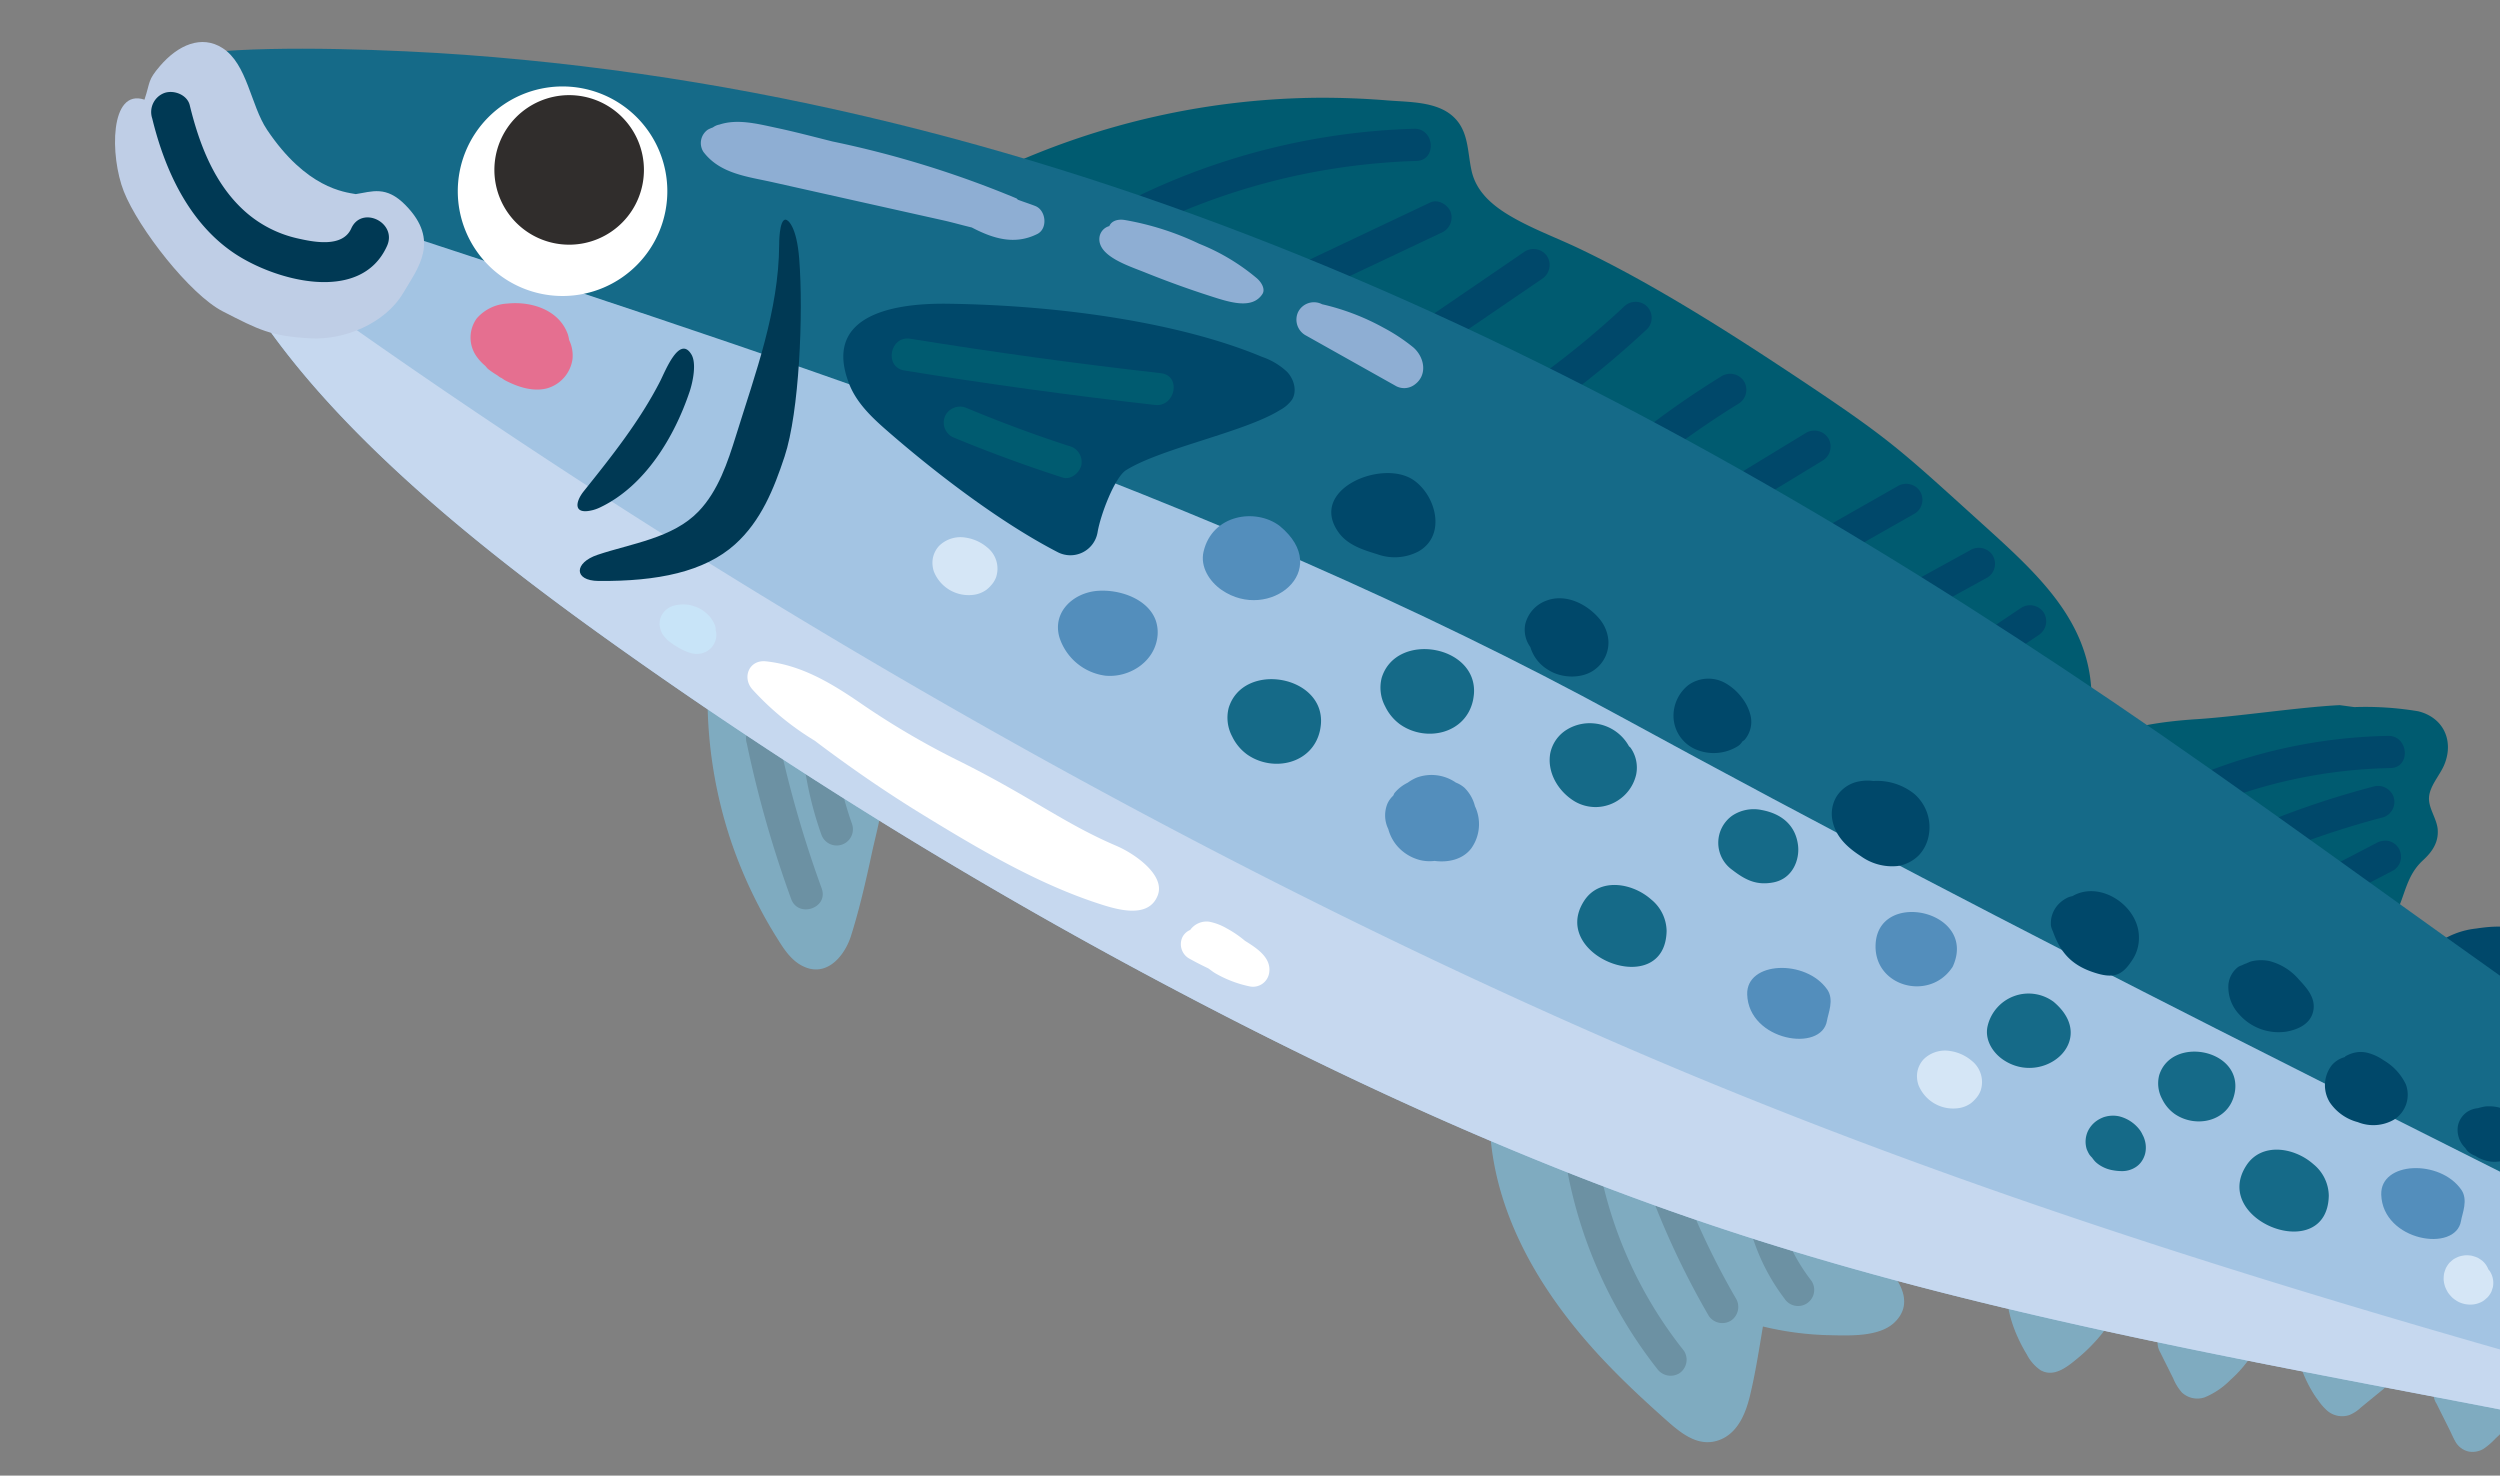 <svg xmlns="http://www.w3.org/2000/svg" xmlns:xlink="http://www.w3.org/1999/xlink" width="471" height="278" viewBox="0 0 471 278"><rect x="0" y="0" width="471" height="278" fill="#808080" stroke="none"/><defs><clipPath id="a"><rect width="471" height="278" transform="translate(23 6216)" fill="#fff" stroke="#707070" stroke-width="1"/></clipPath><clipPath id="b"><rect width="728.791" height="210.574" fill="none"/></clipPath></defs><g transform="translate(-23 -6216)" clip-path="url(#a)"><g transform="matrix(0.899, 0.438, -0.438, 0.899, 96.21, 6133.15)"><g transform="translate(0 0)" clip-path="url(#b)"><path d="M68.14,2.07A328.454,328.454,0,0,0,32.858.008C22.706-.065,12.5.254,3.2,4.736,1.268,4.656-.674,6.115.227,8.383,7.462,26.591,23.946,37.684,41.7,44.355c4.94,1.857,9.986,3.395,15.065,4.821,3.74,1.048,8.109,2.221,11.08-1.134,2.367-2.672,2.069-6.591,1.353-9.827-.942-4.3-2.268-8.554-3.521-12.8a58.367,58.367,0,0,0,11.591-3.833c3.441-1.6,8.965-3.853,10.371-7.738C90.91,4.816,73.4,2.68,68.14,2.07" transform="translate(312.826 160.319)" fill="#7fabc0"/><path d="M35.382,25.884A79.862,79.862,0,0,1,5.7,1.5,3.128,3.128,0,0,0,1.538.409,3.063,3.063,0,0,0,.444,4.573,86.12,86.12,0,0,0,32.312,31.136a3.135,3.135,0,0,0,4.164-1.087,3.076,3.076,0,0,0-1.094-4.164" transform="translate(331.752 170.482)" fill="#6c91a3"/><path d="M26.122,17.976A146.082,146.082,0,0,1,5.208.881C2.417-1.864-1.887,2.433.9,5.185A154.65,154.65,0,0,0,23.052,23.227a3.079,3.079,0,0,0,4.164-1.087,3.11,3.11,0,0,0-1.094-4.164" transform="translate(345.422 165.188)" fill="#6c91a3"/><path d="M17.28,11.035a36.431,36.431,0,0,1-3.534-2.009c-.557-.358-1.1-.736-1.631-1.127-.133-.1-.265-.2-.4-.292-.265-.219-.53-.431-.8-.65A34.872,34.872,0,0,1,8.037,4.245c-.484-.5-.948-1.021-1.392-1.558-.206-.239-.4-.477-.6-.723l-.013-.02A4.059,4.059,0,0,1,5.7,1.5,3.34,3.34,0,0,0,3.879.1,3.134,3.134,0,0,0,1.539.406C.279,1.221-.563,3.2.451,4.57A38.417,38.417,0,0,0,14.21,16.286a3.042,3.042,0,1,0,3.07-5.252" transform="translate(365.655 162.952)" fill="#6c91a3"/><path d="M17.951.846A3.189,3.189,0,0,0,15,.063c-3.72.53-7.453,1.068-11.173,1.6a2.243,2.243,0,0,0-1.293.7A2.852,2.852,0,0,0,.9,3.147,3.055,3.055,0,0,0,0,5.3,3.5,3.5,0,0,0,.9,7.443a24.742,24.742,0,0,0,4.065,4.138,28.52,28.52,0,0,0,2.725,1.976A8.017,8.017,0,0,0,11.307,15.1c2.9.192,4.244-2.705,5.258-4.933A32.036,32.036,0,0,0,18.733,3.8,3.113,3.113,0,0,0,17.951.846" transform="translate(417.799 155.125)" fill="#7fabc0"/><path d="M16.54,1.2A2.965,2.965,0,0,0,14.153,0a29.438,29.438,0,0,0-11.4,2.626A2.568,2.568,0,0,0,1.362,4.6a2.736,2.736,0,0,0-.935.955A3.047,3.047,0,0,0,.115,7.891a3.618,3.618,0,0,0,1.4,1.817q2.178,1.671,4.363,3.349a9.489,9.489,0,0,0,2.639,1.678,4.276,4.276,0,0,0,4.244-1.048A14.645,14.645,0,0,0,15.7,8.581a23.024,23.024,0,0,0,1.386-4.728A3.127,3.127,0,0,0,16.54,1.2" transform="translate(446.396 147.609)" fill="#7fabc0"/><path d="M16.587,2.38A3.069,3.069,0,0,0,14.618.616,13.046,13.046,0,0,0,3.564,2.1a4.4,4.4,0,0,0-.491.5,2.879,2.879,0,0,0-2.208.869,3.1,3.1,0,0,0,0,4.3,23.251,23.251,0,0,0,3.726,3.063,18.839,18.839,0,0,0,1.9,1.121,10.554,10.554,0,0,0,2.467,1.028,4.316,4.316,0,0,0,4.045-1.114,7.013,7.013,0,0,0,1.339-2.254c.7-1.512,1.392-3.017,2.089-4.529a3.129,3.129,0,0,0,.153-2.705" transform="translate(472.136 140.468)" fill="#7fabc0"/><path d="M14.713,2.143A4.268,4.268,0,0,0,10.927,0,12.9,12.9,0,0,0,7.558.79q-1.532.458-3.07.928l-.013.007A3.066,3.066,0,0,0,2.24,1.453a3.1,3.1,0,0,0-1.817,1.4A3.044,3.044,0,0,0,.119,5.193l.305.729A3,3,0,0,0,1.511,7.01q2.208,1.7,4.416,3.388c.71.55,1.406,1.167,2.162,1.651a3.821,3.821,0,0,0,2.9.431,4.031,4.031,0,0,0,2.288-1.737,13.319,13.319,0,0,0,1.167-2.778,12.053,12.053,0,0,0,.69-2.109,5.444,5.444,0,0,0-.418-3.713" transform="translate(497.41 136.184)" fill="#7fabc0"/><path d="M15.6,2.518A5.928,5.928,0,0,0,9.863.038,23.3,23.3,0,0,0,2.3,2.16a2.655,2.655,0,0,0-1.24,1.591,2.66,2.66,0,0,0-.67.769A3.093,3.093,0,0,0,1.488,8.678L6.76,12.139a4.39,4.39,0,0,0,4.821.444,10.052,10.052,0,0,0,2.573-2.918,12.532,12.532,0,0,0,1.784-2.99A4.894,4.894,0,0,0,15.6,2.518" transform="translate(518.128 128.747)" fill="#7fabc0"/><path d="M10.761.676A6.06,6.06,0,0,0,7.618,0C7.141.007,6.67.113,6.193.166A2.451,2.451,0,0,0,4.761.172c-.849.305-1.7.617-2.553.922l.02.046c-.245.106-.5.159-.749.265A2.983,2.983,0,0,0,.086,3.223,3.126,3.126,0,0,0,.205,5.066c.007.027-.007.06.007.086A11.743,11.743,0,0,0,2.9,9.542,11.392,11.392,0,0,0,4.887,11.12a3.917,3.917,0,0,0,4.94-.411,8.736,8.736,0,0,0,1.558-3.07c.3-.743.6-1.485.9-2.228A3.874,3.874,0,0,0,10.761.676" transform="translate(540.158 123.381)" fill="#7fabc0"/><path d="M12.56,1.074A7.737,7.737,0,0,0,9.934.331,23.8,23.8,0,0,0,3.682.119a3.283,3.283,0,0,0-2.155.889A3.194,3.194,0,0,0,.744,2.632,2.967,2.967,0,0,0,0,4.555,3.435,3.435,0,0,0,.9,6.7c1.081,1.32,2.168,2.646,3.315,3.9a4.229,4.229,0,0,0,4.224,1.339,7.526,7.526,0,0,0,2.9-1.837A14.014,14.014,0,0,0,13.15,8a8.107,8.107,0,0,0,1.3-2.487,3.913,3.913,0,0,0-1.89-4.443" transform="translate(558.743 117.685)" fill="#7fabc0"/><path d="M44.311,36.465C43.522,31.2,42.3,25.955,41.022,20.79c-1.087-4.429-1.9-9.688-4.383-13.6C34.086,3.172,29.511,1.534,25.028.758,19.147-.256,13.212-.071,7.278.274,4.672.427,1.953.659.554,3.211a4.635,4.635,0,0,0-.3,3.733A3.084,3.084,0,0,0,.561,8.43a85.331,85.331,0,0,0,15.456,21.8A86.656,86.656,0,0,0,26.2,39.077q2.606,1.949,5.371,3.687c2.036,1.273,4.2,2.712,6.671,2.865,5.291.332,6.7-4.966,6.074-9.164" transform="translate(147.505 158.283)" fill="#7fabc0"/><path d="M25.526,23.578A213.808,213.808,0,0,1,5.163.887C4.155-.412,1.92-.173.866.887a3.114,3.114,0,0,0,0,4.3A213.023,213.023,0,0,0,21.222,27.881c2.818,2.719,7.128-1.578,4.3-4.3" transform="translate(157.425 165.633)" fill="#6c91a3"/><path d="M13.11,10.234A62.4,62.4,0,0,1,7.493,3.941c-.6-.8-1.2-1.6-1.77-2.434A3.284,3.284,0,0,0,3.893.1,3.137,3.137,0,0,0,1.539.407,3.1,3.1,0,0,0,.438,4.6a66.6,66.6,0,0,0,8.348,9.959,3.057,3.057,0,0,0,4.323-4.323" transform="translate(169.682 165.576)" fill="#6c91a3"/><path d="M14.036.021C11.092.24,8.307,1.851,5.92,3.5A15.349,15.349,0,0,0,.337,9.636a3.308,3.308,0,0,0,.411,3.581A3.206,3.206,0,0,0,3.48,15l18.467,1.572c2.115.179,3.276-2.075,2.937-3.852C23.863,7.441,20.614-.463,14.036.021" transform="translate(460.543 55.984)" fill="#00486a"/><path d="M21.922,10.11C20.4,7.969,19.641,5.429,17.9,3.413A10.446,10.446,0,0,0,10.623.018C4.874-.34.094,4.627,0,10.23a3.026,3.026,0,0,0,.975,2.2,3.174,3.174,0,0,0,2.732,1.777q7.778.607,15.589.477c2.135-.033,4.018-2.619,2.626-4.575" transform="translate(489.306 60.867)" fill="#00486a"/><path d="M20.186,11.365a28.142,28.142,0,0,0-2.778-6.419C16.042,2.825,13.96.67,11.4.119,8.5-.511,5.691,1.465,3.782,3.474A15.38,15.38,0,0,0,.1,10.006a3.089,3.089,0,0,0,1.764,3.567,3.085,3.085,0,0,0,2.274,1.121q6.555.259,13.122.524a3.066,3.066,0,0,0,2.931-3.852" transform="translate(515.682 62.881)" fill="#00486a"/><path d="M.1,0C-.017.027-.05.04.1,0" transform="translate(548.285 73.132)" fill="#00486a"/><path d="M17.915,7.2a11.91,11.91,0,0,0-4.131-6.087,7.751,7.751,0,0,0-8.023.027C3.294,2.508,1.742,4.982.39,7.369a3.08,3.08,0,0,0,1.094,4.158,3.245,3.245,0,0,0,2.566.179c.133.02.245.066.385.086L12.159,12.8c1.631.212,3.15.418,4.562-.67A4.324,4.324,0,0,0,17.915,7.2" transform="translate(538.681 67.03)" fill="#00486a"/><path d="M16.18,7.427A9.152,9.152,0,0,0,7.7,0,7.826,7.826,0,0,0,1.99,2.533,7.357,7.357,0,0,0,.14,9a3.054,3.054,0,0,0,3.74,2.128,2.734,2.734,0,0,0,.477-.259,2.817,2.817,0,0,0,1.465.438c2.473-.007,4.947-.02,7.427-.027a3.012,3.012,0,0,0,2.387-1.2,3.1,3.1,0,0,0,.544-2.652" transform="translate(561.873 69.465)" fill="#00486a"/><path d="M17.091,6.035A10.677,10.677,0,0,0,15.579,3.5a9.707,9.707,0,0,0-4.27-3.01A7.956,7.956,0,0,0,5.991.425,9.5,9.5,0,0,0,1.382,3.96,8.051,8.051,0,0,0,.156,10.153,3.055,3.055,0,0,0,3.9,12.275,3.724,3.724,0,0,0,4.406,12q5.182-.01,10.357-.027c1.492-.007,3.236-1.4,3.037-3.044a10.536,10.536,0,0,0-.709-2.9" transform="translate(582.884 69.643)" fill="#00486a"/><path d="M67.46,18.682c-1.048-1.837-3.355-2.858-4.158-4.774-.835-2,0-4.635-.113-6.744C62.931,2.324,59.238-.852,54.351.2a60.309,60.309,0,0,0-11.16,4.562l-2.632.875c-6.405,3.508-16.5,10.437-22.843,14.051C12.06,22.906,6.6,26.56,2.339,31.539a3.055,3.055,0,0,0-.6,1.074l-.046.04c-.424.564-.849,1.127-1.273,1.7-1.074,1.419.053,3.74,1.664,4.1a281.29,281.29,0,0,0,40.368,6.094c3.229.245,6.472.431,9.707.564,2.911.119,6.14.55,8.991-.212,5.092-1.353,6.478-6.71,5.961-11.372-.338-3.09-.8-5.53.358-8.494.835-2.128,1.18-4.264-.013-6.352" transform="translate(384.363 27.27)" fill="#005b70"/><path d="M30.784.362A99.146,99.146,0,0,0,.859,23.855a3.119,3.119,0,0,0,0,4.3,3.064,3.064,0,0,0,4.3,0A94.745,94.745,0,0,1,33.854,5.614c3.488-1.784.411-7.029-3.07-5.252" transform="translate(404.847 33.768)" fill="#00486a"/><path d="M22.968.861a3.121,3.121,0,0,0-4.3,0,165.932,165.932,0,0,0-17.8,17.81,3.108,3.108,0,0,0,0,4.3,3.089,3.089,0,0,0,4.3,0,165.33,165.33,0,0,1,17.8-17.81,3.058,3.058,0,0,0,0-4.3" transform="translate(418.623 43.11)" fill="#00486a"/><path d="M14.755,2.241a3.1,3.1,0,0,0-1.4-1.817A3.044,3.044,0,0,0,11.015.119,3.508,3.508,0,0,0,9.2,1.511Q4.8,7.449.406,13.374A3.049,3.049,0,0,0,1.5,17.538a3.073,3.073,0,0,0,2.341.305,3.521,3.521,0,0,0,1.817-1.4q4.4-5.928,8.792-11.863a3.066,3.066,0,0,0,.3-2.341" transform="translate(433.262 51.795)" fill="#00486a"/><path d="M230.588,48.3c-5.915-14.654-19.634-18.513-34.076-22.7-19.68-5.7-22.2-6.631-42.457-9.356-10.722-1.446-21.471-2.739-32.265-3.448-5.344-.351-10.7-.544-16.053-.5-4.847.04-9.767.564-14.608.146-3.833-.332-7.606-1.353-10.072-4.5-2.354-2.99-3.833-6.71-7.911-7.7C69.208-.731,64.719,1.59,61.165,2.982Q55.088,5.35,49.229,8.227A145.4,145.4,0,0,0,1.143,46.646a3.058,3.058,0,0,0-.69,2.434c-1.048,1.93-.292,4.734,2.4,4.383,62.727-8.255,108-11.233,170.969-5.059q26.894,2.636,53.564,7.049c2,.332,4.164-4.768,3.2-7.155" transform="translate(152.692 6.037)" fill="#005b70"/><path d="M42.545.377A128.447,128.447,0,0,0,.85,35.215a3.154,3.154,0,0,0,0,4.3c1.041,1.061,3.3,1.293,4.3,0A124.206,124.206,0,0,1,45.621,5.628c3.461-1.817.391-7.068-3.077-5.252" transform="translate(178.022 11.302)" fill="#00486a"/><path d="M22.739.882c-1.061-1.061-3.269-1.286-4.3,0L.857,22.837a3.134,3.134,0,0,0,0,4.3c1.061,1.061,3.269,1.293,4.3,0Q13.943,16.16,22.739,5.186a3.134,3.134,0,0,0,0-4.3" transform="translate(210.983 21.929)" fill="#00486a"/><path d="M16.646.4a3.087,3.087,0,0,0-4.164,1.094Q6.445,12.1.394,22.7a3.091,3.091,0,0,0,1.094,4.158A3.08,3.08,0,0,0,5.652,25.77Q11.69,15.167,17.74,4.564A3.105,3.105,0,0,0,16.646.4" transform="translate(236.969 21.867)" fill="#00486a"/><path d="M13.552.113a3.11,3.11,0,0,0-3.74,2.122A165.394,165.394,0,0,1,.39,22.545a3.1,3.1,0,0,0,1.087,4.164,3.079,3.079,0,0,0,4.164-1.094A177,177,0,0,0,15.674,3.853,3.063,3.063,0,0,0,13.552.113" transform="translate(260.963 22.367)" fill="#00486a"/><path d="M14.234.39A3.107,3.107,0,0,0,10.07,1.484,165.106,165.106,0,0,0,.362,19.042a3.111,3.111,0,0,0,1.094,4.164,3.072,3.072,0,0,0,4.158-1.094A164,164,0,0,1,15.328,4.554,3.081,3.081,0,0,0,14.234.39" transform="translate(282.985 26.771)" fill="#00486a"/><path d="M15.041.388a3.113,3.113,0,0,0-4.164,1.094Q5.645,9.628.414,17.781A3.074,3.074,0,0,0,1.5,21.945a3.113,3.113,0,0,0,4.164-1.094q5.232-8.146,10.47-16.3A3.067,3.067,0,0,0,15.041.388" transform="translate(301.129 29.445)" fill="#00486a"/><path d="M16.777.391a3.123,3.123,0,0,0-4.164,1.094Q6.526,10.377.425,19.269A3.052,3.052,0,0,0,1.52,23.427a3.1,3.1,0,0,0,4.157-1.087L17.871,4.556A3.064,3.064,0,0,0,16.777.391" transform="translate(319.332 30.874)" fill="#00486a"/><path d="M15.906.392a3.129,3.129,0,0,0-4.164,1.094Q6.093,9.492.43,17.506a3.054,3.054,0,0,0,1.094,4.158,3.119,3.119,0,0,0,4.158-1.087Q11.341,12.559,17,4.556A3.066,3.066,0,0,0,15.906.392" transform="translate(337.78 35.721)" fill="#00486a"/><path d="M11.192.385A3.1,3.1,0,0,0,7.028,1.479Q3.716,7.169.4,12.871a3.082,3.082,0,0,0,1.087,4.164,3.1,3.1,0,0,0,4.164-1.094q3.312-5.7,6.637-11.392A3.09,3.09,0,0,0,11.192.385" transform="translate(355.915 41.237)" fill="#00486a"/><path d="M112.9,134.92c-3.189-2.235-8.434-9.794-13.653-13.659-5.895-4.37-11.922-5.212-18.089-10.569-5.218-4.535-6.783-9.926-10.556-14.4-2.573-3.05-7.944-5.291-9.263-8.037a38.365,38.365,0,0,1-3.355-9.243,19.194,19.194,0,0,1,1.611-11.862,69.734,69.734,0,0,1,5.888-10.318c2.573-3.892,3.461-15.742,6.478-19.03a121.5,121.5,0,0,0,9.946-12.724c1.77-2.679,18-11.047,19.819-14.031,2.533-4.138.544-4.575-1.678-7C89.228-7.735,44.748,8.8,32.382,20.559c-3.375,3.2-14.23,14.992-16.869,19.083C2.835,59.965-5.506,78.7,4.3,103.417c5.378,13.56,6.83,15.224,16.809,22.631,10.278,7.625,40.262,20.456,51.714,22.75,11.862,2.38,31.052,5.066,37.186,1.419,5.179-3.083,10.9-2.772,10.855-10.5-.007-1.339-7.022-4.138-7.964-4.794" transform="translate(607.921 -0.002)" fill="#00486a"/><path d="M34.479,2.989C33.935.688,32.258-.221,30.627.045,23.618,1.212,9.136,5.76,2.127,6.921c-1.631.272-2.46,2.918-2,4.847.55,2.3,2.221,3.209,3.853,2.944C10.986,13.545,25.474,9,32.483,7.836c1.625-.272,2.453-2.918,2-4.847" transform="translate(625.942 63.493)" fill="#005b70"/><path d="M41.654,2.989C41.11.688,39.433-.221,37.8.045,30.793,1.212,12.923,7.776,2.114,11.708c-1.545.564-2.453,2.918-2,4.847.544,2.3,2.374,3.687,3.852,2.944C14.839,14,32.649,9,39.658,7.836c1.625-.272,2.453-2.918,2-4.847" transform="translate(626.426 39.549)" fill="#005b70"/><path d="M26.3.193c-9.886,4.032-12.87,5.49-23.453,4.6C-1.1,4.45-.864,12.46,3.081,12.8c11.067.942,14.72-.6,25.071-4.821C31.819,6.486,30-1.318,26.3.193" transform="translate(633.469 88.674)" fill="#005b70"/><path d="M35.8,3.118C35.344,1.195,33.474-.569,31.949.174a49.83,49.83,0,0,1-29,4.794C1.295,4.742-.058,6.8,0,8.86a4.008,4.008,0,0,0,3.183,4.118A53.052,53.052,0,0,0,33.806,7.965a4.141,4.141,0,0,0,2-4.847" transform="translate(640.082 104.986)" fill="#005b70"/><path d="M601.273,33.142a59.053,59.053,0,0,0-16-.225c-2.679.285-5.351.643-8.037.862-.59.053-23.984,7.712-23.055,8.023C467.431,25.019,398.092,4.092,309.7.757,240.054-1.869,173.932,2.209,105.21,15.006,75.7,20.5,39.811,25.039,15.966,44.083,10.429,48.505-2.308,52.7.364,58.352c.736,1.558.709,6.9,1.757,8.2-.245,3.826-.225,3.322,2.924,7.029,24.163,28.453,80.849,38.856,115.621,44.4A928.465,928.465,0,0,0,237.1,129.023c37.265,1.187,74.716.278,111.709-4.661,40.077-5.351,79.344-15.383,118.327-25.88,22.75-6.12,45.454-12.386,68.31-18.089,12.048-3,24.282-6.571,36.542-8.554,8.428-1.359,20.787-4.071,29.985-5.451,4.675-.7,7.983-2.891,8.753-7.513.391-2.341,1.87-9.7,2.261-12.042,1.227-7.354-2.944-12.34-11.71-13.693" transform="translate(14.39 48.22)" fill="#a3c4e3"/><path d="M0,20.821C26.364,45.2,77.919,54.631,110.383,59.81a928.459,928.459,0,0,0,116.43,11.04c37.265,1.194,74.716.278,111.709-4.661,40.077-5.344,79.344-15.383,118.327-25.873,22.75-6.127,45.454-12.393,68.31-18.1,12.048-3,24.282-6.571,36.542-8.547,8.428-1.359,20.788-4.078,29.984-5.451,4.681-.7,7.983-2.891,8.753-7.513L600.558,0C501.653,18.334,407.124,39.016,305.766,43.432,205.866,47.788,96.531,38.87,0,20.821" transform="translate(24.673 106.392)" fill="#c6d8ef"/><path d="M69.04,1.931C67.741-1.8,59.187.884,57.085,1.686,49.353,4.63,39.155,6.334,31.2,8.337q-14.521,3.65-29.049,7.307c-3.256.816-2.672,6.233.809,5.974a199.945,199.945,0,0,0,31.5-5.013c5.013-1.2,9.94-2.811,14.952-3.952,5.517-1.266,11-1.989,16.027-4.814,1.525-.862,3.07-2.016,3.528-3.707a3.774,3.774,0,0,0,.08-2.2" transform="translate(549.865 99.117)" fill="#fff"/><path d="M31.622,1.455C29.347-.362,26.967-.229,24.281.514c-2.573.709-5.126,1.5-7.652,2.347A160.991,160.991,0,0,0,1.478,8.869a3.023,3.023,0,0,0-1.247,3.8,3.056,3.056,0,0,0,3.587,1.757l.033-.007a2.86,2.86,0,0,0,1.963.179l13.122-3.919c.325-.1.676-.186,1.015-.278a37.224,37.224,0,0,0,8.136-2.559c.464-.2.875-.471,1.32-.709.2-.126.438-.206.63-.345l.04-.033c.305-.179.643-.318.928-.524,1.426-1.008,2.281-3.448.617-4.774" transform="translate(512.217 117.264)" fill="#fff"/><path d="M44.2,36.423C32.13,41.244,11.82,50.2.78,57.045-2.018,58.782,3.5,58.8,5.023,61.72c.7,1.339,2.195,2.036,3.587,2.626Q20.954,69.6,33.655,73.927c83.953-11.4,172.958-24.852,260.849-20.774S460.022,57.2,547.993,58.524c13.732.206,39.878-5.915,53.61-6.452,6.034-.239,16.186,1.956,16.186,1.956,2.566-5.271-1.213-11.843-6.445-14.482s-11.378-2.46-17.233-2.387c-67.806.862-139.412-15.3-206.45-25.509C270.454-6.186,154.289-7.552,44.2,36.423" transform="translate(9.584 41.026)" fill="#156a88"/><path d="M15.029,2.494A7.4,7.4,0,0,0,11.733.24,5.608,5.608,0,0,0,9.843.074a8.067,8.067,0,0,0-7.062,2.42A8.551,8.551,0,0,0,1.707,4.066,7.48,7.48,0,0,0,.335,6.87c-.046.206.007.4-.02.61A4.7,4.7,0,0,0,0,9.251a5.853,5.853,0,0,0,2.248,4.277,8.154,8.154,0,0,0,2.831,2.1,8.456,8.456,0,0,0,5.179.511A7.616,7.616,0,0,0,12.708,15.1c2.427-.8,4.655-2.54,5.179-5.132a7.86,7.86,0,0,0-2.858-7.473" transform="translate(271.767 118.877)" fill="#538ebc"/><path d="M16.673,2.107C13.676-.93,8.1-.366,4.359,1.789.421,4.057-1.688,9.1,1.68,12.842A10.528,10.528,0,0,0,12.6,15.554c4.078-1.505,7-6.034,5.789-10.384a6.955,6.955,0,0,0-1.717-3.063" transform="translate(200.811 114.225)" fill="#538ebc"/><path d="M11.006.157C5.416-.937-1.36,3.791.238,10.793c.65,2.871,3.5,4.589,6.24,5C17.166,17.4,23.85,3.241,11.006.157" transform="translate(219.593 89.864)" fill="#538ebc"/><path d="M9.387.14A7.925,7.925,0,0,0,.2,9.635c.557,2.566,2.984,4.1,5.325,4.463C14.639,15.53,20.341,2.892,9.387.14" transform="translate(391.557 106.617)" fill="#156a88"/><path d="M17.091,4.728C13.756-3.979-1.343.351.1,9.522A7.511,7.511,0,0,0,3.054,14.07a8.992,8.992,0,0,0,4,1.81c5.888.955,11.949-3.826,10.351-10.152a10.415,10.415,0,0,0-.318-1" transform="translate(260.315 97.819)" fill="#156a88"/><path d="M17.091,4.728C13.756-3.979-1.343.351.1,9.522A7.511,7.511,0,0,0,3.054,14.07a8.992,8.992,0,0,0,4,1.81c5.888.955,11.949-3.826,10.351-10.152a10.417,10.417,0,0,0-.318-1" transform="translate(236.882 115.536)" fill="#156a88"/><path d="M14.1,3.9C11.345-3.28-1.107.287.08,7.853a6.2,6.2,0,0,0,2.44,3.753,7.449,7.449,0,0,0,3.3,1.492c4.854.789,9.853-3.15,8.534-8.368A7.149,7.149,0,0,0,14.1,3.9" transform="translate(424.809 102.651)" fill="#156a88"/><path d="M.046.086.066.06.093,0,0,.146.046.086" transform="translate(290.794 105.822)" fill="#156a88"/><path d="M16.512,5.66a6.5,6.5,0,0,0-3.1-3.992c-.153-.086-.332-.093-.484-.166l-.06-.053A8.393,8.393,0,0,0,5.173.541a8.253,8.253,0,0,0-4.091,3.3A6.825,6.825,0,0,0,.246,9.287c1.048,3.494,4.509,5.709,8,6.047a7.76,7.76,0,0,0,7.612-4.224,7.849,7.849,0,0,0,.656-5.451" transform="translate(294.964 96.992)" fill="#156a88"/><path d="M11.319.4C6.631-.9.716.966.073,6.138c-1.545,12.413,21.994,10.3,16.451-1.678A7.806,7.806,0,0,0,11.319.4" transform="translate(313.033 122.235)" fill="#156a88"/><path d="M11.319.4C6.631-.9.716.966.073,6.138c-1.545,12.413,21.994,10.3,16.451-1.678A7.806,7.806,0,0,0,11.319.4" transform="translate(447.022 112.422)" fill="#156a88"/><path d="M14.435,3.5C12.353.2,9-.619,5.258.429A7.3,7.3,0,0,0,.8,3.764a6.27,6.27,0,0,0,4.429,9.217c3.03.623,5.4.7,8.037-1.28,3.01-2.281,2.506-6.08,1.167-8.2" transform="translate(330.379 97.947)" fill="#156a88"/><path d="M16.2,6.375c-.4-1.32-.477-4.151-2.526-5.291C7.521-2.345-2.392,2.973.525,8.523,4.616,16.294,17.971,12.276,16.2,6.375" transform="translate(347.917 122.271)" fill="#538ebc"/><path d="M16.2,6.375c-.4-1.32-.477-4.151-2.526-5.291C7.521-2.345-2.392,2.973.525,8.523,4.616,16.294,17.971,12.276,16.2,6.375" transform="translate(471.82 103.857)" fill="#538ebc"/><path d="M15.458,7.211a1.657,1.657,0,0,0,.046-.358C15.18-4.712-3.625-.15.625,9.531c3.17,7.214,13.673,5.232,14.833-2.321" transform="translate(365.455 102.239)" fill="#538ebc"/><path d="M62.945,26.563c.411-5.364,2.022-11.849-6.863-15.005-4.947-1.757-6.79.484-9.336,2.235-2.056.584-8.859,3.116-20.357-3.587C21.608,7.413,17.643.7,12.12.053c-4.681-.544-7.785,3.17-9.1,8.182-.922,3.521-.338,3.4.146,7-6.863.9-1.207,12.406,4.065,17.24,5.543,5.079,19.733,12.015,26.676,12.154,7.665.153,10.165.265,17.227-2.739,5.616-2.387,11.286-8.534,11.809-15.324" transform="translate(0.001 96.267)" fill="#bfcee6"/><path d="M1.066,6.389C7.385,14.021,15.727,20.93,25.819,22.442c9.17,1.386,25.953-1.625,25.562-13.812-.153-4.807-7.652-4.827-7.5,0,.133,4.012-5.218,5.4-8.3,6.12a22.166,22.166,0,0,1-10.749-.139C17.226,12.589,11.258,7,6.364,1.091c-1.286-1.565-3.959-1.339-5.3,0a3.829,3.829,0,0,0,0,5.3" transform="translate(4.935 107.622)" fill="#003954"/><path d="M39.317,22.256A19.738,19.738,0,1,1,22.256.162,19.735,19.735,0,0,1,39.317,22.256" transform="translate(61.789 72.771)" fill="#fff"/><path d="M28.058,15.884A14.086,14.086,0,1,1,15.884.116,14.083,14.083,0,0,1,28.058,15.884" transform="translate(66.802 74.27)" fill="#302d2c"/><path d="M7.044,4.839c5.378,11.239,6.545,23.606,8.428,35.866.789,5.172,1.552,10.821-.08,15.907C13.251,63.3,6.653,67.6,1.866,72.314c-3.355,3.3-1.943,6.379,2.308,4.356,10.052-4.787,17.194-10.278,20.111-17.479,2.467-6.1,2-12.585,1.14-18.951-1.167-8.733-8.574-25.727-13.832-34.686C8.516.317,6.494-.154,6.063.032c-1.167.5.981,4.807.981,4.807" transform="translate(115.599 78.882)" fill="#003954"/><path d="M13.322,4.782A5.483,5.483,0,0,0,9.072.267,8.677,8.677,0,0,0,4.258.419,6.123,6.123,0,0,0,.22,4.265,5.027,5.027,0,0,0,.193,7.116,5.388,5.388,0,0,0,1.566,9.391a7.559,7.559,0,0,0,8.885.915A5.722,5.722,0,0,0,12.7,8.025a6.442,6.442,0,0,0,.438-1.194,4.98,4.98,0,0,0,.186-2.049" transform="translate(501.911 105.489)" fill="#156a88"/><path d="M6.485,2.327A2.679,2.679,0,0,0,4.416.126a4.256,4.256,0,0,0-2.341.08A2.983,2.983,0,0,0,.106,2.075,2.464,2.464,0,0,0,.093,3.461a2.745,2.745,0,0,0,.67,1.114,3.689,3.689,0,0,0,4.323.444A2.806,2.806,0,0,0,6.18,3.905a3.015,3.015,0,0,0,.212-.577,2.436,2.436,0,0,0,.093-1" transform="translate(556.364 101.221)" fill="#538ebc"/><path d="M12.426,4.459A5.108,5.108,0,0,0,8.461.248,8.136,8.136,0,0,0,3.972.388,5.74,5.74,0,0,0,.2,3.975a4.771,4.771,0,0,0-.02,2.659,5.086,5.086,0,0,0,1.28,2.128,7.048,7.048,0,0,0,8.289.849,5.347,5.347,0,0,0,2.1-2.128,6.07,6.07,0,0,0,.411-1.114,4.648,4.648,0,0,0,.172-1.91" transform="translate(383.472 123.252)" fill="#d5e6f6"/><path d="M12.426,4.459A5.108,5.108,0,0,0,8.461.248,8.137,8.137,0,0,0,3.972.388,5.74,5.74,0,0,0,.2,3.975a4.771,4.771,0,0,0-.02,2.659,5.086,5.086,0,0,0,1.28,2.128,7.048,7.048,0,0,0,8.289.849,5.347,5.347,0,0,0,2.1-2.128,6.069,6.069,0,0,0,.411-1.114,4.648,4.648,0,0,0,.172-1.91" transform="translate(174.363 117.542)" fill="#d5e6f6"/><path d="M12.694,4l-.033-.126-.04-.106a1.9,1.9,0,0,0-.073-.418c-.02-.139-.046-.272-.066-.4-.139-.245-.279-.484-.418-.729a6.273,6.273,0,0,0-.829-.789,1.8,1.8,0,0,0-.219-.146,9.7,9.7,0,0,0-1.068-.6A8.927,8.927,0,0,0,6.759.007,10.126,10.126,0,0,0,5.075.126a3.784,3.784,0,0,0-.63.119C4.034.358,3.609.484,3.218.63c-.1.04-.2.086-.3.133-.345.186-.7.378-1.014.59a1.643,1.643,0,0,0-.239.186A7.833,7.833,0,0,0,.878,2.3a3.372,3.372,0,0,0-.358.584,3.548,3.548,0,0,0-.3.564A4.764,4.764,0,0,0,.016,4.483a2.507,2.507,0,0,0,.08.882,2.862,2.862,0,0,0,.232.869,5.4,5.4,0,0,0,.7,1.141,10.24,10.24,0,0,0,.816.789,2.42,2.42,0,0,0,.245.192c.318.219.676.411,1.028.6a3.114,3.114,0,0,0,.3.139,12.3,12.3,0,0,0,1.213.385,2.9,2.9,0,0,0,.345.08,12.972,12.972,0,0,0,1.353.133c.133.007.265,0,.4-.007a10.883,10.883,0,0,0,1.4-.159A11.342,11.342,0,0,0,9.4,9.138,2.781,2.781,0,0,0,9.723,9a12.2,12.2,0,0,0,1.087-.617,1.982,1.982,0,0,0,.265-.2,8.727,8.727,0,0,0,.835-.8,1.281,1.281,0,0,0,.186-.239,5.254,5.254,0,0,0,.53-.961,3.383,3.383,0,0,0,.139-.623,2.912,2.912,0,0,0,.086-.676A8.075,8.075,0,0,0,12.694,4" transform="translate(527.604 103.017)" fill="#538ebc"/><path d="M11.769.067C4.72-.968-5.285,10.324,3.335,15.079c2.619,1.452,5.636.975,8.454.537a9.622,9.622,0,0,0,6.763-3.932C21.914,6.658,16.848.816,11.769.067" transform="translate(237.708 71.143)" fill="#00486a"/><path d="M15.674,4.1A7.24,7.24,0,0,0,12.26,1C8.984-.464,4.528-.531,1.869,2.228a6.3,6.3,0,0,0-1.7,5.862,5.548,5.548,0,0,0,2.738,3.4,7.49,7.49,0,0,0,4.966,2.394c2.957.351,6.6-1.3,7.891-4.078A6.3,6.3,0,0,0,15.674,4.1" transform="translate(280.145 78.364)" fill="#00486a"/><path d="M13.573,3.194a8.655,8.655,0,0,0-2.639-2.022A10.289,10.289,0,0,0,7.015.024,6.493,6.493,0,0,0,.762,3.333a7.377,7.377,0,0,0,.146,6.81A6.9,6.9,0,0,0,7.4,13.67a8.609,8.609,0,0,0,6.744-4A2.666,2.666,0,0,0,14.521,8.5a5.121,5.121,0,0,0,.245-.464,5.2,5.2,0,0,0-1.194-4.847" transform="translate(312.225 79.858)" fill="#00486a"/><path d="M18.9,6.32A8.318,8.318,0,0,0,12.989.3a11.2,11.2,0,0,0-8.03,1.2A7.892,7.892,0,0,0,2.883,2.534,6.362,6.362,0,0,0,.026,7.208,6.329,6.329,0,0,0,1.12,11.286c1.877,2.7,4.84,3.587,7.95,3.965a10.072,10.072,0,0,0,7.049-1.373,7.155,7.155,0,0,0,2.712-3.614A7.38,7.38,0,0,0,18.9,6.32" transform="translate(347.216 82.746)" fill="#00486a"/><path d="M17.384,8.763a7.445,7.445,0,0,0-.836-4.171C13.989-.507,5.668-1.767,2.16,2.895a3.5,3.5,0,0,0-.206.305,4.459,4.459,0,0,0-.57.491A5.916,5.916,0,0,0,.29,5.593,5.433,5.433,0,0,0,.005,7.152,5.527,5.527,0,0,0,.164,8.63a5.811,5.811,0,0,0,.4,1.021,1.855,1.855,0,0,0,.225.4,4.911,4.911,0,0,0,.749.736c3.01,2.924,5.981,4.343,11.02,3.468,3.654-.63,4.469-2.228,4.827-5.5" transform="translate(393.473 84.103)" fill="#00486a"/><path d="M16.8,4.883C16.091,2.575,13.79,1.693,11.748.9A10.813,10.813,0,0,0,5.269.248,7.739,7.739,0,0,0,2.186,1.859a3.907,3.907,0,0,0-.345.4c-.1.066-.146.186-.232.265a5.575,5.575,0,0,0-.577.67,3.5,3.5,0,0,0-.517.6A4.746,4.746,0,0,0,.29,7.561a7.488,7.488,0,0,0,4.29,4.2,9.9,9.9,0,0,0,9.389-.942c1.9-1.366,3.594-3.435,2.831-5.935" transform="translate(428.823 81.81)" fill="#00486a"/><path d="M14.295,2.373A10.446,10.446,0,0,0,8.546.119,9.463,9.463,0,0,0,5.171.185,5.441,5.441,0,0,0,3.526.842a6.061,6.061,0,0,0-1.757,1.7c-.06.066-.06.186-.093.259A4.911,4.911,0,0,0,.171,5.191a6.159,6.159,0,0,0,2.719,6.5,9.157,9.157,0,0,0,6.379,1.034A7.818,7.818,0,0,0,15.2,9.3a5.558,5.558,0,0,0-.9-6.923" transform="translate(453.13 89.312)" fill="#00486a"/><path d="M11.051,1.591A5.927,5.927,0,0,0,7.072.007,6.523,6.523,0,0,0,5.043.245,8.237,8.237,0,0,0,3.737.763a4.054,4.054,0,0,0-.7.4,11.211,11.211,0,0,0-.961.8A4.5,4.5,0,0,0,.554,3.481,4.2,4.2,0,0,0,.136,6.624,4.756,4.756,0,0,0,3.2,9.747a6.189,6.189,0,0,0,.583.318,4.221,4.221,0,0,0,1.83.186c.126.007.245.046.371.053a7.249,7.249,0,0,0,2.327-.239,6.222,6.222,0,0,0,2.42-1.346,5.511,5.511,0,0,0,1.452-2.241,4.735,4.735,0,0,0-1.134-4.887" transform="translate(479.522 87.793)" fill="#00486a"/><path d="M10.258,4.409a2.291,2.291,0,0,0-.544-1.034,2.264,2.264,0,0,0-.855-.782c-.08-.04-.172-.053-.252-.086a.585.585,0,0,0-.053-.113,5.6,5.6,0,0,0-.683-.9A5.705,5.705,0,0,0,6.989.782,2.232,2.232,0,0,0,6.651.57,6.044,6.044,0,0,0,5.6.146,5.743,5.743,0,0,0,5.02.066,4.152,4.152,0,0,0,4.443,0,4.2,4.2,0,0,0,3.3.159,4.379,4.379,0,0,0,1.366,1.3a5.012,5.012,0,0,0-1.14,1.91,2.335,2.335,0,0,0-.093.371A6.679,6.679,0,0,0,0,4.741,6.536,6.536,0,0,0,.14,5.875a2.183,2.183,0,0,0,.1.411A7.4,7.4,0,0,0,.683,7.314a6.138,6.138,0,0,0,.683.922,2.444,2.444,0,0,0,.265.259,5.075,5.075,0,0,0,.955.676,5.188,5.188,0,0,0,1.154.444c.332.066.676.106,1.008.139.086.007.166.013.252.013a6.613,6.613,0,0,0,1.253-.159,3,3,0,0,0,.491-.146,6.987,6.987,0,0,0,1.134-.524,6.637,6.637,0,0,0,1.008-.769,7.185,7.185,0,0,0,.789-.955,2.971,2.971,0,0,0,.279-.464,2.285,2.285,0,0,0,.358-1.127,2.291,2.291,0,0,0-.053-1.213" transform="translate(504.544 88.741)" fill="#00486a"/><path d="M10.808,4a5.513,5.513,0,0,0-.365-.9,3.389,3.389,0,0,0-.451-.67A4.488,4.488,0,0,0,8.878,1.4a1.767,1.767,0,0,0-.239-.146A7.909,7.909,0,0,0,7.692.865C7.6.832,7.493.845,7.4.819A2.838,2.838,0,0,0,5.364.01a5.779,5.779,0,0,0-1.578.3A7.78,7.78,0,0,0,2.732.779a8.881,8.881,0,0,0-.915.683A5.635,5.635,0,0,0,.126,4.088,3.058,3.058,0,0,0,.908,7.045,7.151,7.151,0,0,0,3.852,8.9,7.84,7.84,0,0,0,5.6,9.22a5.275,5.275,0,0,0,1.373-.073,5.787,5.787,0,0,0,.889-.153,5.873,5.873,0,0,0,.564-.225A3.846,3.846,0,0,0,9.011,8.5,4,4,0,0,0,10.828,6.1a3.8,3.8,0,0,0,.066-1.518A5.767,5.767,0,0,0,10.808,4" transform="translate(522.786 88.652)" fill="#00486a"/><path d="M8.5,2.254a3.912,3.912,0,0,0-.749-.961A4.654,4.654,0,0,0,6.805.6,8.983,8.983,0,0,0,5.9.212L5.691.153a8.454,8.454,0,0,0-1-.139C4.61.007,4.531,0,4.451,0a1.45,1.45,0,0,0-.239.02,8.36,8.36,0,0,0-.995.146,1.115,1.115,0,0,0-.212.06c-.3.119-.61.239-.9.385A4.34,4.34,0,0,0,.42,2.281,2.271,2.271,0,0,0,.055,3.415,2.359,2.359,0,0,0,.108,4.628c.106.239.206.484.312.723A3.018,3.018,0,0,0,1.507,6.445,8.054,8.054,0,0,0,2.813,7c.1.033.2.046.292.073a2.287,2.287,0,0,0,.305.08c.318.053.643.1.961.133l.2.007.1-.013a1.38,1.38,0,0,0,.153.02,8.62,8.62,0,0,0,1.439-.172A2.35,2.35,0,0,0,7.3,6.584c.1-.073.153-.192.245-.272.166-.126.325-.245.477-.371L8.5,5.325a2.2,2.2,0,0,0,.358-1.134,1.5,1.5,0,0,0,0-.8A2.18,2.18,0,0,0,8.5,2.254" transform="translate(564.869 90.638)" fill="#00486a"/><path d="M8.076,2.734A3.838,3.838,0,0,0,6.392.552,3.73,3.73,0,0,0,4.4,0,3.646,3.646,0,0,0,2.652.466a2.712,2.712,0,0,0-.809.61c-.146.172-.279.365-.411.557a2.452,2.452,0,0,0-.782.716A2.467,2.467,0,0,0,.106,3.384C.073,3.656.04,3.921,0,4.193A3,3,0,0,0,.418,5.731c.166.206.312.411.471.61a3,3,0,0,0,1.353.782,2.1,2.1,0,0,0,.351.086c.278.046.584.08.875.1l.013.007.06.007c.066,0,.133.02.2.02l.133-.007a2.292,2.292,0,0,0,.822.04,2.294,2.294,0,0,0,1.14-.365c.093-.046.133-.146.212-.2.073-.033.159-.06.219-.093A2.635,2.635,0,0,0,6.6,6.54a5.662,5.662,0,0,0,.723-.55,3.016,3.016,0,0,0,.789-1.373c.02-.133.033-.265.053-.4s.04-.285.06-.424a2.984,2.984,0,0,0-.146-1.054" transform="translate(583.795 86.412)" fill="#00486a"/><path d="M8.076,2.734A3.8,3.8,0,0,0,6.385.552,3.691,3.691,0,0,0,4.4,0,3.646,3.646,0,0,0,2.652.466a2.711,2.711,0,0,0-.809.61c-.146.172-.279.365-.411.557a2.385,2.385,0,0,0-.782.716A2.4,2.4,0,0,0,.106,3.384c-.033.272-.073.537-.106.809A3,3,0,0,0,.418,5.731c.159.206.312.411.471.61a3.011,3.011,0,0,0,1.346.782,2.338,2.338,0,0,0,.358.086c.279.046.584.08.875.1l.013.007.06.007c.066,0,.133.02.2.02l.133-.007a2.292,2.292,0,0,0,.822.04,2.271,2.271,0,0,0,1.134-.365c.093-.046.139-.146.219-.2.073-.033.153-.06.219-.093A3.194,3.194,0,0,0,6.6,6.54a6.168,6.168,0,0,0,.723-.55,3.015,3.015,0,0,0,.789-1.373c.013-.133.033-.265.053-.4s.04-.285.053-.424a2.837,2.837,0,0,0-.139-1.054" transform="translate(547.18 90.994)" fill="#00486a"/><path d="M9.595,4.2a4.743,4.743,0,0,0-.073-.5A4.087,4.087,0,0,0,7.659,1.253l-.08-.04c-.086-.046-.192-.086-.3-.133A3.881,3.881,0,0,0,5.5.119,8.644,8.644,0,0,0,4.582,0H4.436a8.421,8.421,0,0,0-.915.119,1.544,1.544,0,0,0-.186.033,5.9,5.9,0,0,0-.995.4,1.784,1.784,0,0,0-.305.186,5.4,5.4,0,0,0-.816.65,8.311,8.311,0,0,0-.55.7,1.207,1.207,0,0,0-.1.152,3.624,3.624,0,0,0-.225.491c-.06.153-.146.325-.192.491a1.4,1.4,0,0,0-.04.159A6.6,6.6,0,0,0,0,4.337l.013.206a7.553,7.553,0,0,0,.133.935L.2,5.649a7.438,7.438,0,0,0,.378.889,5.439,5.439,0,0,0,.663.889,1.979,1.979,0,0,0,.292.285,5.9,5.9,0,0,0,.9.67A6.637,6.637,0,0,0,3.5,8.839a2.42,2.42,0,0,0,.378.093,5.649,5.649,0,0,0,1.18.126,5.148,5.148,0,0,0,2.261-.6A4.545,4.545,0,0,0,9.078,6.783a4.289,4.289,0,0,0,.239-.537,2.755,2.755,0,0,0,.212-.577,4.918,4.918,0,0,0,.126-.995,3.438,3.438,0,0,0-.06-.477" transform="translate(489.36 115.112)" fill="#d5e6f6"/><path d="M10.3,1.992a4.234,4.234,0,0,0-.709-.623A5.122,5.122,0,0,0,8.752.792,6.9,6.9,0,0,0,6.863.128a6.978,6.978,0,0,0-2.8.027A5.482,5.482,0,0,0,1.75,1.368a2.915,2.915,0,0,0-.4.4A5.921,5.921,0,0,0,.61,2.814,5.107,5.107,0,0,0,.006,5.3a4.752,4.752,0,0,0,1.227,3.03,1.231,1.231,0,0,0,.192.179,5.9,5.9,0,0,0,.763.577,4.456,4.456,0,0,0,.709.3,6.3,6.3,0,0,0,.935.438,5.791,5.791,0,0,0,1.346.239,6.443,6.443,0,0,0,2.042-.192,10.1,10.1,0,0,0,1.85-.67,4.716,4.716,0,0,0,1.956-1.737,3.949,3.949,0,0,0,.5-1.167,4.52,4.52,0,0,0,.013-2.042A4.961,4.961,0,0,0,10.3,1.992" transform="translate(417.422 120.593)" fill="#156a88"/><path d="M77.349.575a12.955,12.955,0,0,0-5.557-.5C55.66.98,34.1,7.631,14.184,17.006,3.661,21.953-5.635,29.757,4.112,38.742c2.725,2.513,6.385,3.727,9.959,4.695,10.981,2.99,26.556,6.293,39.287,6.578a5.193,5.193,0,0,0,5.046-6.671c-.948-3.189-1.631-10.735-.292-12.87,4.171-6.637,16.915-16.2,21.086-22.843a6.632,6.632,0,0,0,1.2-2.785c.179-1.87-1.306-3.574-3.05-4.27" transform="translate(141.878 62.77)" fill="#00486a"/><path d="M47.411.19Q24.952,8.157,2.129,15.03c-3.74,1.127-2.142,7,1.618,5.868q22.817-6.873,45.282-14.84c3.66-1.3,2.082-7.181-1.618-5.868" transform="translate(150.472 73.765)" fill="#005b70"/><path d="M27.107,2.169A3.12,3.12,0,0,0,23.367.048c-6.744.948-13.533,1.6-20.33,2A3.113,3.113,0,0,0,0,5.087,3.072,3.072,0,0,0,3.037,8.13C10.384,7.693,17.7,6.937,24.985,5.909c1.625-.225,2.52-2.3,2.122-3.74" transform="translate(164.868 93.833)" fill="#005b70"/><path d="M3.244,34.983A7.655,7.655,0,0,0,4.3,33.876c5.822-7.294,6.75-18.036,5.583-26.994C9.642,5.058,8.767,1.511,7.1.45c-3.634-2.321-3.024,4.986-3.063,7.1C3.88,15.979,2.023,24.314.18,32.5c-.564,2.5.126,4.96,3.063,2.48" transform="translate(109.699 109.059)" fill="#003954"/><path d="M19.685,6.136a6.7,6.7,0,0,0-2.142-2.964,7.4,7.4,0,0,0-.7-.869c-3.488-3.421-8.9-2.626-12.738-.245a8.2,8.2,0,0,0-4,5.046,6.151,6.151,0,0,0,2.931,6.379,9.282,9.282,0,0,0,2.38.961c.272.093.5.239.776.312a16.057,16.057,0,0,0,1.936.292c.3.027.6.119.889.133l.133-.013c.292.02.6.093.875.106,2.659.073,5.683-.325,7.758-2.115a6.68,6.68,0,0,0,1.9-7.022" transform="translate(77.39 114.009)" fill="#e56f90"/><path d="M62.156.007C61,.1,59.848.272,58.688.379c-.133-.02-.252-.113-.391-.106A190.662,190.662,0,0,0,22.451,5.816C18.857,6.572,15.256,7.281,11.7,8.17,8.267,9.018,4.468,9.8,1.922,12.281A2.927,2.927,0,0,0,1.053,13.3a6.809,6.809,0,0,0-.663.776,3.074,3.074,0,0,0,1.087,4.158c4.608,2.327,9.442.55,14.15-.57q8.046-1.91,16.08-3.819L47.78,10.02c1.671-.4,3.547-.723,5.4-1.141l.027.007c4.529.126,8.686-.544,11.577-4.3,1.379-1.8-.477-4.748-2.626-4.575" transform="translate(100.677 55.998)" fill="#8eaed3"/><path d="M30.184,1.175A39.507,39.507,0,0,0,17.573.088a53.7,53.7,0,0,0-14.515,2.1C1.732,2.568.823,3.45.89,4.51A2.534,2.534,0,0,0,.114,7.13C1.2,10.617,7.414,9.643,10.8,9.411c4.3-.305,8.594-.756,12.844-1.366,3.819-.544,8.335-1.127,8.779-4.655.133-1.048-1.054-1.9-2.235-2.215" transform="translate(176.12 48.789)" fill="#8eaed3"/><path d="M11.133,3.742a4.322,4.322,0,0,0-.378-.9,2.573,2.573,0,0,0-.391-.5c-.027-.046-.02-.106-.053-.159A2.95,2.95,0,0,0,9.223,1.09,5.656,5.656,0,0,0,7.459.261,6.384,6.384,0,0,0,5.49,0,10.023,10.023,0,0,0,4.157.168a3.857,3.857,0,0,0-.617.172A7.058,7.058,0,0,0,1.253,1.667,3.783,3.783,0,0,0,.165,3.351,3.454,3.454,0,0,0,.451,6.083a2.52,2.52,0,0,0,.3.4,3.917,3.917,0,0,0,.292.378,5.441,5.441,0,0,0,.763.6,2.636,2.636,0,0,0,.272.139A6.654,6.654,0,0,0,3.063,8a13.744,13.744,0,0,0,2.321.365,10.215,10.215,0,0,0,1.684.02,6.186,6.186,0,0,0,1.479-.225,3.92,3.92,0,0,0,2.2-1.684,5.384,5.384,0,0,0,.338-.776l.046-.166a3.716,3.716,0,0,0,0-1.79" transform="translate(133.299 151.87)" fill="#c8e4f8"/><path d="M33,2.707A3.352,3.352,0,0,0,29.6.684a3.587,3.587,0,0,0-.637-.212A30.815,30.815,0,0,0,.705,10.425,3.522,3.522,0,0,0,.745,14.7a3.638,3.638,0,0,0,4.138,1.054q13.109-4.337,26.285-8.448A3.548,3.548,0,0,0,33,2.707" transform="translate(659.424 7.36)" fill="#006c8c"/><path d="M13.19,1.738A3.327,3.327,0,0,0,11.93.5,3.305,3.305,0,0,0,9.722.047,13.049,13.049,0,0,0,4.178,2.553c-.046.04-.08.093-.126.133a7.374,7.374,0,0,0-.981.61A8.971,8.971,0,0,0,1.38,5.146,8.375,8.375,0,0,0,.26,7.44,4.351,4.351,0,0,0,.027,9.257a3.472,3.472,0,0,0,1.034,2,3.3,3.3,0,0,0,2.626.849l.179-.013A4.023,4.023,0,0,0,4.881,12,16.57,16.57,0,0,0,13,5.623a3.552,3.552,0,0,0,.192-3.886" transform="translate(640.15 22.34)" fill="#006c8c"/><path d="M34.253,4.4c-1.744-2.414-6.2-4.443-9.177-4.4a3.494,3.494,0,0,0-3.335,2.109,5.135,5.135,0,0,0,.338,3.116C19.267,6.32,11.967,5.743,9,5.312c-1.9-.272-7.148-1.26-8.527.5-2.135,2.712,3.567,5.855,6.061,6.7,1.591.544,7.506,1.585,9.164,1.837,3.315.5,6.578,1.512,9.92,1.558C31.621,16,38.789,10.683,34.253,4.4" transform="translate(675.753 129.142)" fill="#006c8c"/><path d="M22.421.941A34.176,34.176,0,0,0,15.758.065,44.491,44.491,0,0,0,3.4,1.166L3.318,1.16A3.334,3.334,0,0,0,0,4.475,3.392,3.392,0,0,0,3.318,7.79L22.78,8.924a3.271,3.271,0,0,0,2.864-1.638c1.6-2.758-.464-5.61-3.223-6.346" transform="translate(216.075 47.817)" fill="#8eaed3"/><path d="M76.815,3.914c-11.007.557-18.891-1.32-34.527-1.392A149.827,149.827,0,0,1,21.182.8C14.77-.131,8.358-.661,2.152,1.587c-2.984,1.081-2.752,4.7,0,5.862A52.713,52.713,0,0,0,16.952,11c8.123,1.6,16.318,2.845,24.574,3.64,11.929,1.147,24.726,2.195,36.655.57,3.68-.5,10.072-1.419,9.641-6.332-.358-4.1-7.46-5.139-11.007-4.96" transform="translate(152.611 153.761)" fill="#fff"/><path d="M17.679,4.179C16.9,1.255,13.469.883,10.889.611a20.356,20.356,0,0,0-4.138-.6A10.6,10.6,0,0,0,3.237.333,3.8,3.8,0,0,0,.724,3.29,2.866,2.866,0,0,0,0,5.18,3.114,3.114,0,0,0,3.045,8.224c1.28.066,2.579.1,3.886.08.524.073,1.041.206,1.571.252a21.811,21.811,0,0,0,7.055-.637,3.086,3.086,0,0,0,2.122-3.74" transform="translate(248.063 162.541)" fill="#fff"/></g></g></g></svg>